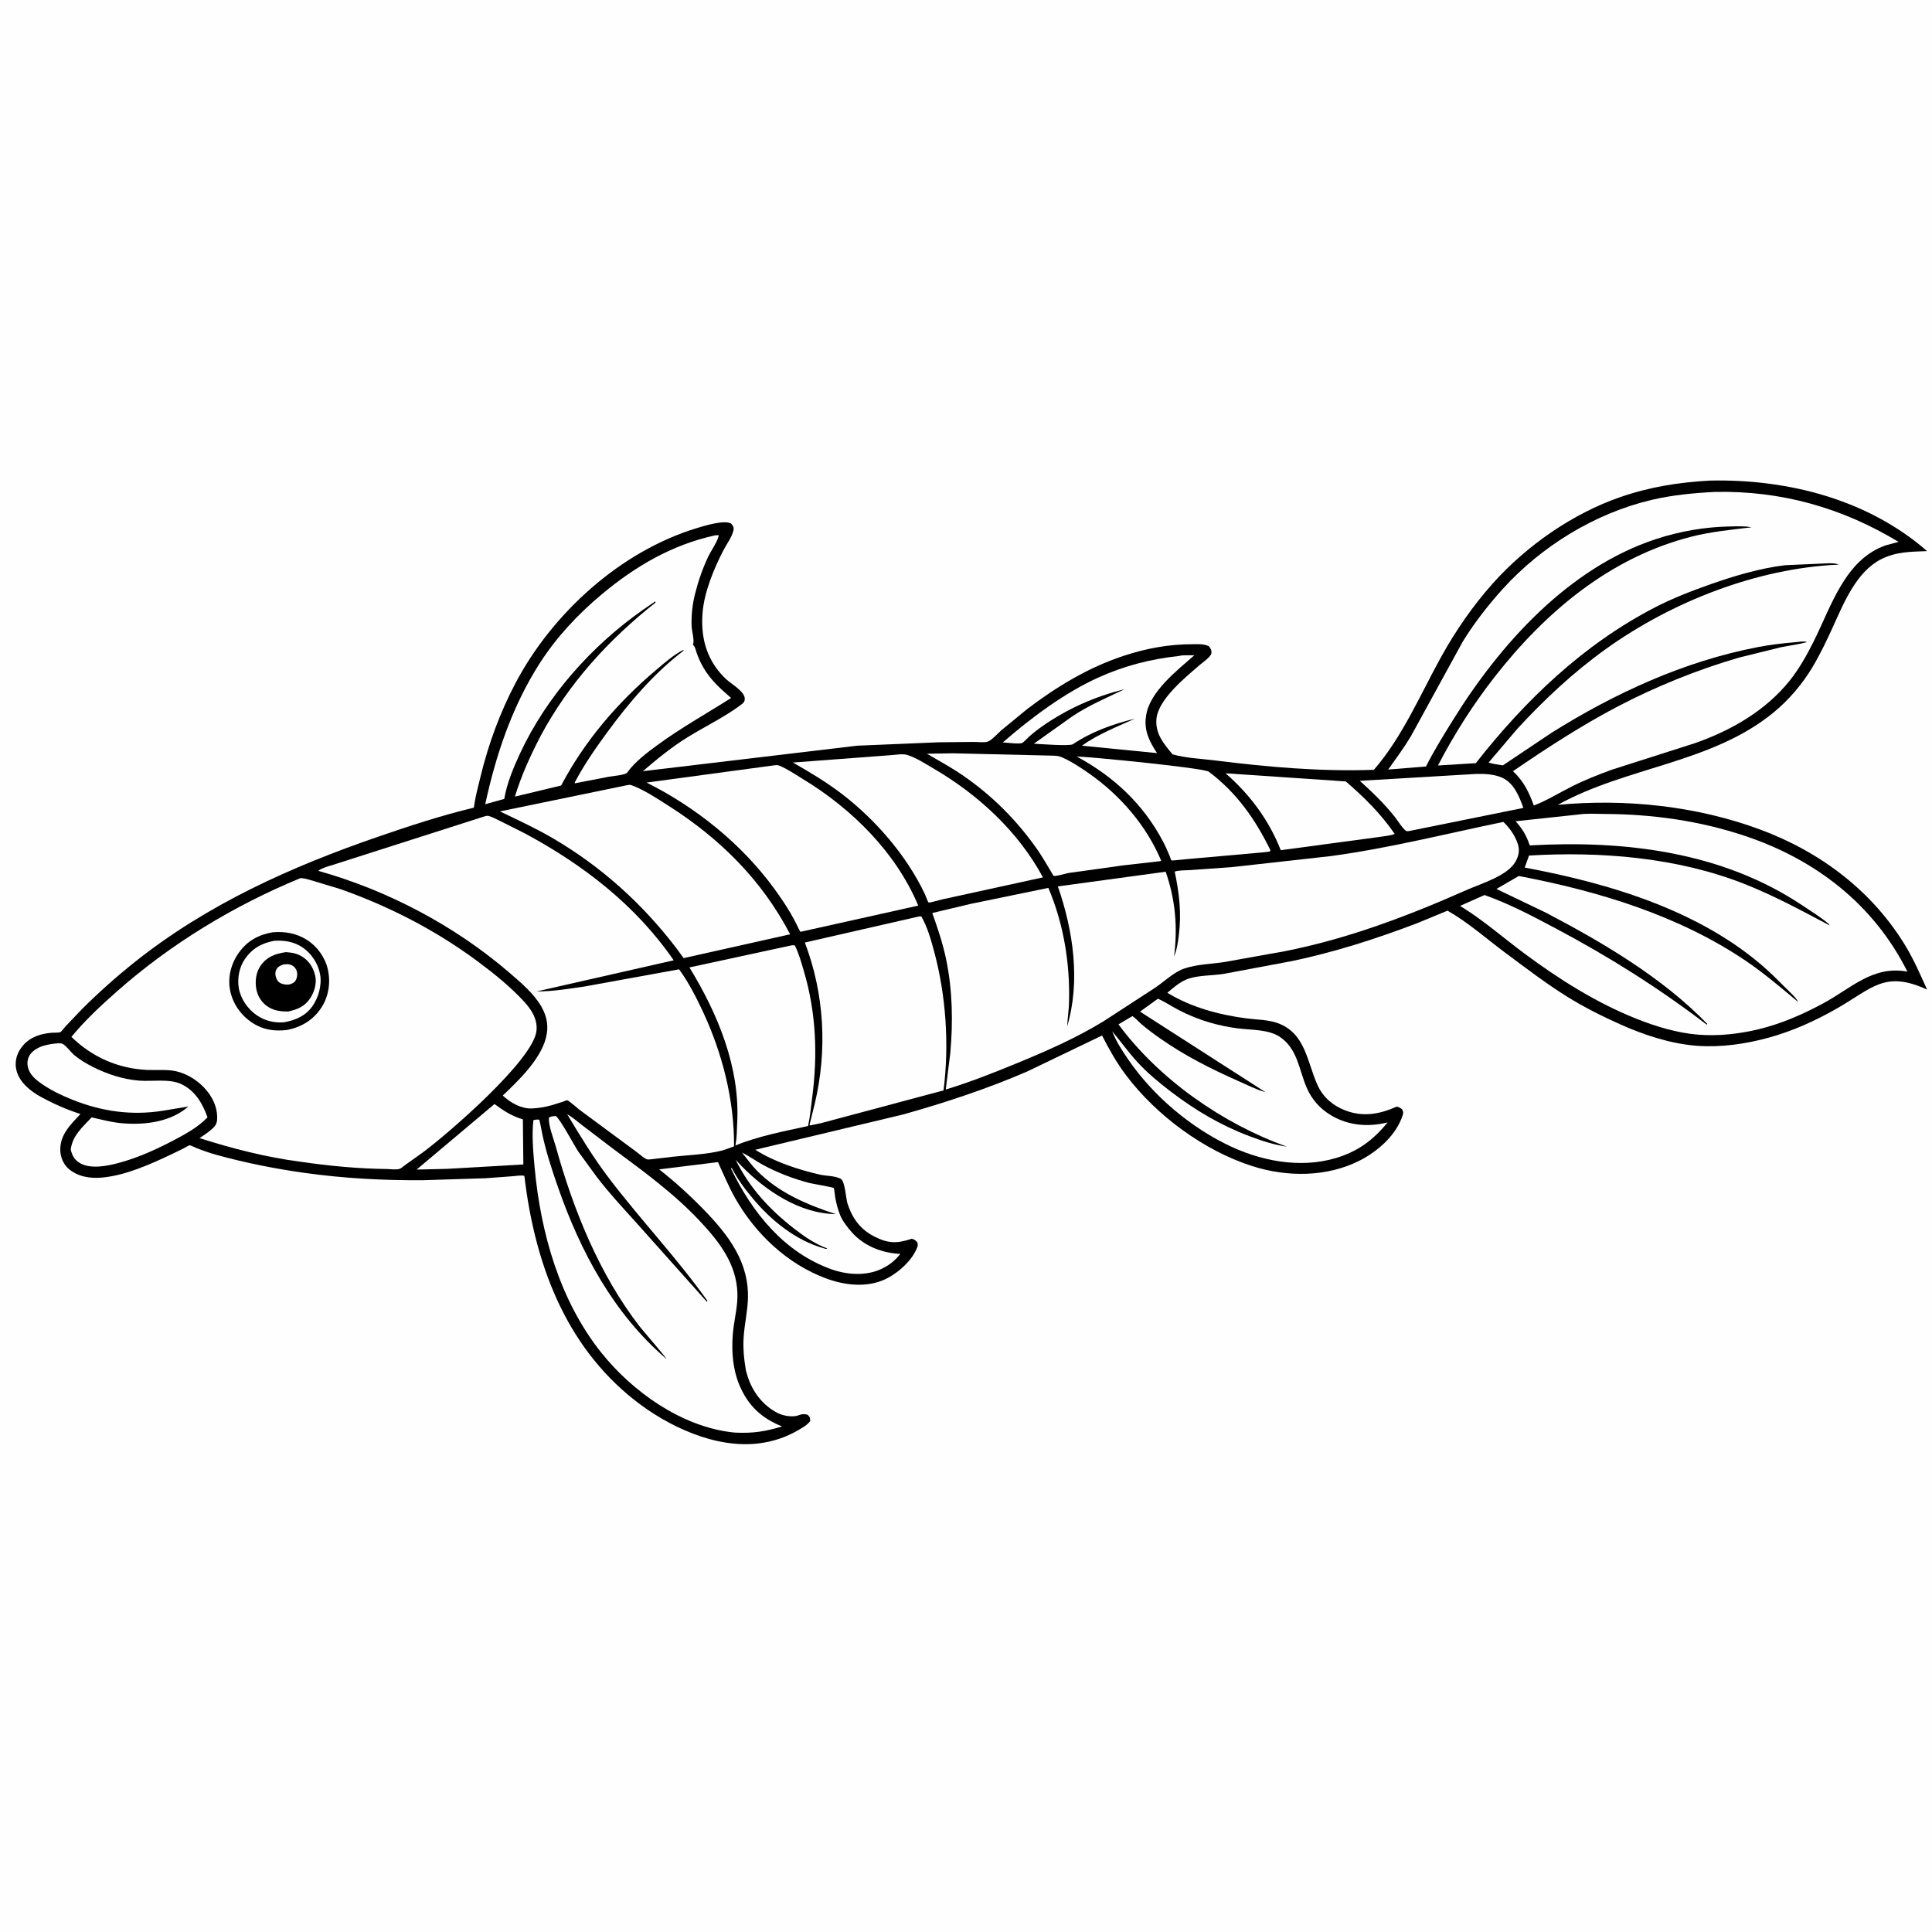 <svg version="1.1" xmlns="http://www.w3.org/2000/svg" style="display: block;" viewBox="0 0 2048 2048" width="1024" height="1024">
<path transform="translate(0,0)" fill="rgb(254,254,254)" d="M -0 -0 L 2048 0 L 2048 2048 L -0 2048 L -0 -0 z"/>
<path transform="translate(0,0)" fill="rgb(0,0,0)" d="M 1812.74 509.444 C 1894.97 507.652 1979.89 529.299 2042.81 584.195 C 2025.44 584.87 2009.62 584.76 1993.64 593.022 C 1967.9 606.332 1954.71 638.73 1943.39 663.613 C 1936.7 678.322 1929.57 693.345 1921.29 707.225 C 1910.66 725.041 1896.17 742.044 1880.13 755.202 C 1814.16 809.345 1724.44 812.541 1651.35 853.162 C 1722.96 846.415 1798.31 854.303 1865.84 879.338 C 1929.8 903.051 1985.28 944.759 2020.62 1003.87 C 2029.21 1018.24 2035.84 1033.79 2042.8 1049 C 1998.02 1028.43 1984.85 1047.45 1947.43 1068.87 C 1924.29 1082.13 1900.23 1093.03 1874.45 1100.08 C 1850.27 1106.7 1824.09 1110.45 1799 1108.59 C 1771.17 1106.52 1743.06 1097.26 1717.76 1085.96 C 1698.36 1077.29 1679.31 1067.77 1661.26 1056.52 C 1638.91 1042.6 1617.8 1026.39 1596.66 1010.72 C 1576.26 995.597 1556.5 977.889 1534.41 965.34 L 1501.94 978.744 C 1458.62 995.202 1415.51 1009.09 1370.11 1018.67 L 1296.85 1032.41 C 1285.56 1034.15 1270.96 1033.82 1260.23 1037.29 C 1251.79 1040.03 1244.1 1046.72 1237.42 1052.37 C 1262.79 1067.87 1292.06 1075.71 1321.35 1079.54 C 1332.16 1080.95 1344.13 1080.81 1354.43 1084.55 C 1384.19 1095.35 1385.52 1126.15 1396.83 1150.66 C 1402.67 1163.31 1413.26 1172.25 1426.14 1177.12 C 1445.25 1184.34 1462.4 1181.1 1480.5 1173.08 C 1483.34 1173.6 1484.36 1174.34 1486.5 1176.12 C 1487.36 1178.64 1487.83 1179.17 1487.05 1181.69 C 1480.46 1202.89 1461.13 1219.95 1442.05 1229.86 C 1407.08 1248.03 1364.2 1247.92 1327.28 1236.07 C 1276.2 1219.68 1225.92 1182.55 1193.58 1139.7 C 1183.77 1126.7 1175.62 1112.16 1168.22 1097.69 L 1088.9 1135.81 C 1046.88 1154.04 1001.75 1168.93 957.705 1181.29 L 800.648 1218.79 C 820.468 1231.48 845.978 1239.79 868.788 1245.08 C 875.323 1246.6 885.358 1246.34 891.106 1249.54 C 895.993 1252.26 896.507 1270.13 898.466 1276.06 C 903.719 1291.98 912.312 1303.52 927.356 1311.04 C 942.062 1318.4 951.165 1318.16 966.5 1313.13 C 969.576 1313.97 970.039 1314.49 972.319 1316.77 C 972.87 1318.88 973.202 1319.67 972.449 1321.79 C 967.464 1335.88 951.705 1349.75 938.501 1355.98 C 918.773 1365.29 895.41 1362.49 875.535 1355.13 C 834.542 1339.94 800.587 1307.7 779.248 1269.97 C 772.347 1257.77 766.959 1244.59 761.063 1231.88 L 698.759 1239.58 C 715.322 1252.59 730.905 1266.76 745.604 1281.84 C 772.247 1309.18 794.816 1338.46 792.757 1378.57 C 792.095 1391.48 789.231 1404.13 788.322 1417 C 787.457 1429.24 788.701 1440.9 790.736 1452.96 L 792.442 1458.74 C 797.646 1475.44 808.894 1490.21 824.799 1498.08 C 830.387 1500.84 840.422 1502.65 846.488 1500.26 C 850.061 1498.86 852.419 1498.72 856.131 1499.69 C 858.945 1502.6 858.661 1502.69 858.833 1506.5 C 855.276 1510.91 850.964 1513.22 846.162 1516.03 C 833.393 1523.52 819.716 1528.05 805.039 1529.96 C 758.684 1536 707.92 1512.02 672.407 1483.98 C 598.245 1425.44 566.64 1337.58 555.856 1246.48 C 552.295 1245.55 547.265 1246.56 543.509 1246.84 L 514.922 1248.97 L 449.151 1251.06 C 407.159 1251.44 364.275 1249.11 322.677 1243.28 C 291.605 1238.92 260.794 1232.82 230.536 1224.49 C 222.924 1222.39 215.582 1219.9 208.245 1216.98 C 207.151 1216.55 201.867 1213.92 200.976 1214.04 C 199.693 1214.23 196.468 1216.41 195.179 1217.07 L 182.441 1223.28 C 159.76 1234 133.402 1246 108.147 1248.28 C 95.602 1249.41 82.238 1247.4 72.5 1238.76 C 67.106 1233.97 64.105 1226.57 63.915 1219.44 C 63.471 1202.73 74.782 1192.18 85.292 1180.89 C 70.634 1176.22 57.006 1170.18 43.5 1162.84 C 32.728 1156.98 20.942 1147.66 17.599 1135.24 C 15.492 1127.41 16.864 1119.53 21.113 1112.73 C 28.819 1100.4 41.275 1095.87 55.204 1094.73 C 57.194 1094.57 62.26 1094.86 63.918 1094.11 C 65.235 1093.52 68.363 1089.21 69.459 1088.01 L 86.47 1070.14 C 104.3 1052.32 123.144 1035.5 142.865 1019.8 C 219.761 958.556 308.457 918.765 400.828 886.944 C 434.056 875.497 468.084 864.36 502.272 856.152 C 503.816 844.923 506.809 833.68 509.509 822.664 C 517.894 788.441 530.002 755.322 546.435 724.156 C 585.538 649.999 657.548 584.506 738.559 559.845 C 746.777 557.344 767.456 550.922 775 554.951 C 776.991 557.338 778.173 558.869 777.512 562.11 C 776.088 569.097 770.01 577.152 766.711 583.562 C 756.693 603.025 746.478 627.654 744.738 649.671 C 743.112 670.234 746.592 690.108 758.656 707.23 C 761.976 711.942 765.672 716.222 769.911 720.13 C 775.147 724.957 789.355 732.983 789.486 740.5 C 789.537 743.473 788.436 744.85 786.172 746.575 C 769.094 759.585 748.194 769.656 729.802 780.915 C 712.584 791.456 696.763 804.364 681.478 817.497 L 908.605 790.471 L 994.887 786.859 L 1031.73 786.46 C 1035.99 786.436 1042.7 787.294 1046.58 786.286 C 1050.95 785.154 1057.91 777.228 1061.44 774.142 L 1089.13 751.417 C 1120.74 727.49 1153.72 707.504 1191.64 695.04 C 1215.1 687.328 1239.32 682.851 1264.03 682.892 C 1269.96 682.902 1276.08 682.325 1281.5 685.059 C 1283.31 687.348 1284.86 689.823 1284 693 C 1283.01 696.647 1274.67 702.393 1271.7 704.957 C 1256.79 717.856 1227.46 741.463 1225.84 762.399 C 1224.64 777.953 1233.73 788.513 1242.95 799.638 C 1256.93 803.622 1273.65 804.313 1288.14 806.124 C 1344.11 813.118 1399.91 818.044 1456.37 816.021 C 1486.76 780.968 1505.29 736.794 1527.55 696.551 C 1543.05 668.542 1561.57 641.683 1582.98 617.849 C 1618.5 578.291 1667.17 544.349 1717.56 526.937 C 1748.88 516.114 1779.76 511.249 1812.74 509.444 z"/>
<path transform="translate(0,0)" fill="rgb(254,254,254)" d="M 524.163 1170.33 C 533.064 1176.89 542.284 1183.01 552.965 1186.15 L 554.275 1186.52 L 554.77 1234.37 L 473.75 1239.03 L 441.625 1239.8 L 524.163 1170.33 z"/>
<path transform="translate(0,0)" fill="rgb(254,254,254)" d="M 1564.06 820.436 C 1573.24 820.098 1584.1 820.607 1592.5 824.49 C 1605.01 830.271 1610.44 844.311 1614.86 856.406 L 1493.5 880.981 L 1491.5 881.1 C 1488.45 880.917 1481.15 869.205 1478.67 866.079 C 1467.26 851.695 1455.03 840.058 1441.47 827.705 L 1564.06 820.436 z"/>
<path transform="translate(0,0)" fill="rgb(254,254,254)" d="M 786.564 1221.81 C 794.131 1225.44 801.106 1230.65 808.514 1234.68 C 823.94 1243.08 841.485 1249.78 858.481 1254.14 C 860.979 1254.78 883.109 1258.52 883.774 1259.32 C 884.376 1260.05 885.133 1268.14 885.39 1269.51 C 886.552 1275.72 888.217 1282.29 890.607 1288.13 C 893.2 1294.46 898.27 1300.94 902.758 1306.05 C 915.444 1320.51 934.024 1327.9 952.955 1329.12 L 954.395 1329.2 C 948.801 1336.27 942.735 1341.09 934.647 1344.98 C 918.392 1352.79 898.208 1351.46 881.55 1345.56 C 831.423 1327.79 797.453 1285.52 775.007 1239 L 775.5 1237.78 C 781.619 1249.61 789.115 1259.85 797.682 1270 C 816.968 1293.49 843.865 1315.2 873.637 1323.34 C 875.276 1323.79 875.518 1324.22 876.981 1323.38 C 864.089 1318.84 851.752 1310.18 841.071 1301.82 C 815.453 1281.77 794.346 1258.85 779.854 1229.51 L 785.836 1235.82 C 811.512 1262.19 847.754 1286.57 885.997 1287.01 C 855.386 1277.02 825.225 1264.25 802.236 1240.82 C 796.558 1235.03 791.709 1228.09 786.564 1221.81 z"/>
<path transform="translate(0,0)" fill="rgb(254,254,254)" d="M 1299.11 819.725 L 1426.61 828.36 C 1446.16 845.226 1463.81 862.597 1478.43 884.003 C 1473.93 885.889 1468.07 886.234 1463.23 887.06 L 1357.65 901.245 C 1345.14 869.293 1324.92 842.119 1299.11 819.725 z"/>
<path transform="translate(0,0)" fill="rgb(254,254,254)" d="M 1249.48 695.393 C 1253.96 694.138 1261.24 694.806 1266.06 694.599 C 1248.11 710.426 1218.93 732.921 1215 758.071 L 1214.8 759.5 C 1212.53 774.387 1218.5 786.241 1226.52 798.327 L 1146.87 790.471 C 1163.66 778.396 1184.17 770.335 1202.99 761.857 C 1180.05 767.432 1157 775.637 1137.3 788.91 C 1134.05 791.099 1102.51 788.746 1095.92 788.361 L 1136.53 759.474 C 1154.25 747.577 1172.83 739.839 1191.94 730.705 C 1161.23 738.016 1131.48 751.375 1105.54 769.398 C 1100.4 772.968 1095.59 776.678 1090.91 780.831 C 1088.87 782.642 1085.62 786.511 1083.42 787.574 C 1080.45 789.011 1067.02 787.17 1063.03 787.005 C 1092.81 761.053 1128.71 734.197 1164.8 717.982 C 1192.02 705.748 1219.89 698.551 1249.48 695.393 z"/>
<path transform="translate(0,0)" fill="rgb(254,254,254)" d="M 1141.32 801.892 C 1158.28 802.482 1276.07 814.082 1281.35 818.046 C 1311.02 840.329 1330.52 868.311 1346.7 901.2 L 1345.98 902.691 L 1337.98 903.627 L 1259.37 910.596 C 1257.15 910.789 1242.17 912.406 1241.82 912.13 C 1241.31 911.728 1240.25 908.247 1239.86 907.306 C 1237.7 902.154 1235.48 896.975 1232.86 892.035 C 1211.67 852.002 1180.76 823.356 1141.32 801.892 z"/>
<path transform="translate(0,0)" fill="rgb(254,254,254)" d="M 57.196 1106.31 C 59.627 1106.15 63.903 1105.44 66.128 1106.45 C 70.035 1108.24 75.329 1115.69 79.078 1118.76 C 84.802 1123.45 91.685 1127.54 98.27 1130.9 C 113.268 1138.55 130.308 1144.08 147.145 1145.48 C 161.052 1146.64 179.703 1143.14 192.351 1149.29 C 207.088 1156.45 214.644 1169.56 219.965 1184.41 C 210.554 1194.39 197.097 1201.92 185.066 1208.26 C 166.053 1218.28 146.057 1227.37 125.231 1232.93 C 113.356 1236.1 95.386 1239.59 84.301 1232.66 C 78.582 1229.08 76.6 1224.96 74.968 1218.63 C 76.729 1203.83 87.505 1194.7 97.159 1184.45 C 108.411 1187.03 119.722 1190.04 131.276 1190.85 C 155.143 1192.52 181.174 1189.07 199.697 1172.95 L 172.745 1177.4 C 139.474 1182.73 108.055 1178.23 76.894 1165.81 C 64.684 1160.94 52.093 1154.87 41.513 1146.98 C 35.389 1142.41 30.152 1137 29.212 1129.1 C 28.736 1125.1 29.796 1120.39 32.369 1117.24 C 38.606 1109.6 47.951 1107.64 57.196 1106.31 z"/>
<path transform="translate(0,0)" fill="rgb(254,254,254)" d="M 1010 798.52 L 1116 801.021 C 1119.13 801.168 1121.93 801.187 1124.87 802.436 C 1134.99 806.742 1145.39 813.551 1154.37 819.839 C 1187.51 843.057 1215.09 874.903 1230.92 912.364 L 1229.74 912.871 L 1190.99 917.289 L 1133.39 925.295 C 1129.41 925.931 1120.02 929.044 1116.78 928.466 C 1116.72 928.456 1105.95 909.755 1101 902.559 C 1079.05 870.647 1052.11 843.496 1020.11 821.593 C 1008.02 813.316 995.247 806.386 982.613 799 L 1010 798.52 z"/>
<path transform="translate(0,0)" fill="rgb(254,254,254)" d="M 838.329 1002.26 C 840.011 1001.91 840.838 1001.93 842.5 1002.11 C 846.893 1010.71 849.58 1020.75 852.3 1030 C 865.087 1073.49 866.855 1117.77 861.062 1162.5 C 859.715 1172.9 858.825 1183.32 856.599 1193.59 C 831.167 1199.19 803.681 1204.38 779.608 1214.24 C 781.044 1206.59 781.107 1198.71 781.425 1190.94 C 784.779 1131.85 761.027 1074.87 730.821 1025.51 L 838.329 1002.26 z"/>
<path transform="translate(0,0)" fill="rgb(254,254,254)" d="M 943.396 800.578 C 948.186 800.227 956.785 798.827 961.292 800.149 C 970.674 802.902 981.136 809.724 989.551 814.638 C 1036.95 842.32 1079.37 881.41 1105.57 930.051 L 998.94 953.356 C 997.171 953.765 985.511 957.081 984.423 956.706 C 983.623 956.431 981.372 949.8 980.319 947.581 C 960.813 906.498 927.45 868.144 891.248 840.71 C 875.161 828.52 858.032 818.352 840.547 808.321 L 943.396 800.578 z"/>
<path transform="translate(0,0)" fill="rgb(254,254,254)" d="M 1227.44 1058.66 C 1234.74 1061.89 1241.69 1066.59 1248.78 1070.32 C 1259.84 1076.15 1271.44 1080.81 1283.45 1084.24 C 1292.69 1086.87 1302.3 1088.86 1311.82 1090.09 C 1326.21 1091.96 1344.95 1090.96 1357.18 1099.47 C 1375.55 1112.25 1376.99 1133.9 1385.02 1152.7 C 1390.43 1165.37 1399.12 1175.2 1410.91 1182.25 C 1429.38 1193.3 1450.36 1194.88 1470.9 1189.82 C 1457.65 1206.2 1443.4 1217.66 1423.58 1225.07 C 1385.34 1239.38 1342.01 1232.45 1305.79 1215.78 C 1262.86 1196.01 1222.04 1161.52 1195.53 1122.48 C 1189.41 1113.46 1182.83 1103.48 1179.04 1093.24 C 1188.03 1103.99 1196.11 1115.37 1205.6 1125.73 C 1216.22 1137.34 1228.63 1147.63 1241.13 1157.15 C 1267.03 1176.88 1293.61 1192.72 1324.15 1204.26 C 1337.13 1209.16 1350.32 1213.61 1364.12 1215.45 C 1296.22 1191.28 1228.74 1144.14 1185.62 1085.87 L 1200.42 1077.11 C 1203.86 1079.41 1206.7 1082.78 1209.83 1085.5 C 1216.16 1090.99 1223.11 1096.09 1229.96 1100.89 C 1255.48 1118.79 1283.48 1133.01 1311.92 1145.6 C 1321.55 1149.87 1331.4 1154.85 1341.52 1157.78 L 1208.48 1072.36 L 1227.44 1058.66 z"/>
<path transform="translate(0,0)" fill="rgb(254,254,254)" d="M 819.674 811.414 C 822.149 811.179 823.865 810.662 826.215 811.639 C 834.807 815.211 843.196 821.031 851.183 825.873 C 902.917 857.239 949.772 903.583 973.386 959.983 L 848.5 987.773 L 846.723 984.72 C 839.859 969.751 830.852 955.94 821.195 942.643 C 786.513 894.89 738.028 855.89 685.364 829.553 L 819.674 811.414 z"/>
<path transform="translate(0,0)" fill="rgb(254,254,254)" d="M 664.682 832.337 C 666.323 832.059 667.727 831.724 669.353 832.318 C 682.662 837.183 696.7 846.544 708.626 854.136 C 763.005 888.755 807.665 932.903 837.568 990.373 L 724.683 1015.64 L 717.13 1005.33 C 681.053 957.93 637.238 918.488 585.7 888.375 C 567.833 877.935 548.597 869.071 529.94 860.126 L 664.682 832.337 z"/>
<path transform="translate(0,0)" fill="rgb(254,254,254)" d="M 974.024 971.5 L 976.624 971.374 C 983.197 982.873 986.838 996.028 990.264 1008.76 C 1002.85 1055.54 1006.33 1107.68 1000.18 1155.87 L 869.838 1190.73 L 858.742 1193.01 C 857.637 1192.1 858.345 1191.46 858.683 1190.09 L 863.694 1169.95 C 877.178 1113.14 873.899 1053.68 853.175 999.115 L 974.024 971.5 z"/>
<path transform="translate(0,0)" fill="rgb(254,254,254)" d="M 758.012 567.5 L 761.847 567.286 C 761.607 572.508 753.478 584.286 750.887 589.743 C 744.72 602.732 740.242 615.814 736.718 629.755 C 733.96 640.664 732.669 652.78 733.165 664 C 733.4 669.331 735.972 677.54 734.892 682.372 C 734.804 682.764 734.5 683.109 734.5 683.51 C 736.891 685.184 737.673 689.854 738.693 692.688 C 740.488 697.678 742.656 702.406 745.265 707.025 C 752.847 720.45 763.518 729.922 775.018 739.901 C 748.838 756.504 722.033 771.394 696.969 789.754 C 685.556 798.114 673.132 807.451 664.824 819.002 C 662.992 821.548 649.26 822.707 645.456 823.367 L 609.4 830.342 L 609.314 829.343 C 618.891 811.017 631.294 793.203 643.5 776.527 C 666.718 744.808 693.114 713.772 724.5 689.855 L 724.5 688.84 C 713.976 694.17 704.223 702.801 695.209 710.429 C 654.622 744.777 619.666 785.513 594.834 832.678 L 545.839 844.427 C 552.671 821.89 562.259 800.984 573.077 780.141 C 602.967 724.185 645.388 677.881 694.934 638.725 L 694.5 637.536 L 681 646.82 C 626.65 685.089 579.285 738.417 551.161 798.895 C 544.052 814.183 537.429 830.225 534.506 846.894 L 514.361 852.517 C 525.723 799.929 542.961 748.58 572.171 703.045 C 590.05 675.175 612.76 650.95 638.133 629.793 C 673.73 600.112 712.383 577.47 758.012 567.5 z"/>
<path transform="translate(0,0)" fill="rgb(254,254,254)" d="M 584.648 1183.5 L 589 1182.97 C 593.387 1185.32 608.793 1214.37 612.868 1220.52 L 632.623 1247.62 C 645.615 1264.65 659.992 1280.04 674.31 1295.91 L 749.265 1379.89 L 749.929 1379 C 717.724 1333.65 679.209 1293.23 645.571 1248.99 C 629.05 1227.26 615.205 1204.47 601.224 1181.09 C 606.809 1184.24 612.031 1188.9 617.173 1192.8 L 649 1217.08 C 681.76 1241.41 714.405 1264.95 742.377 1294.91 C 762.697 1316.68 780.697 1339.89 781.693 1370.9 C 782.082 1383.04 779.284 1394.7 777.655 1406.63 C 774.911 1426.71 775.923 1449.84 784.001 1468.74 C 793.22 1490.31 807.437 1503.47 829.034 1512.07 C 811.268 1517.45 798.39 1519.48 779.757 1518.64 L 775.487 1518.23 C 721.862 1511.86 670.277 1475.08 637.301 1433.74 C 593.345 1378.64 573.067 1306.75 566.721 1237.52 C 565.243 1221.4 563.6 1203.47 565.41 1187.38 L 568.5 1186.8 C 568.69 1186.78 571.348 1186.81 571.5 1186.91 C 572.118 1187.29 574.272 1199.36 574.623 1201.07 C 578.685 1220.79 585.019 1239.9 591.641 1258.89 C 615.47 1327.22 650.72 1392.94 706.405 1440.5 C 706.522 1439.4 681.091 1410.03 678.277 1406.41 C 635.351 1351.1 607.671 1282.21 589.073 1215.13 C 586.813 1206.97 580.955 1192.49 581.964 1184.5 L 584.648 1183.5 z"/>
<path transform="translate(0,0)" fill="rgb(254,254,254)" d="M 1673.34 863.413 C 1681.94 862.017 1692.42 862.796 1701.15 862.834 C 1751.63 863.055 1801.53 870.02 1849.5 886.03 C 1924.43 911.035 1986.25 958.565 2021.92 1029.99 C 1985.25 1023.12 1962.15 1047.8 1932.45 1063.73 C 1910.85 1075.32 1888.1 1085.31 1864.2 1091.05 C 1843.54 1096.01 1821.11 1098.55 1799.84 1096.77 C 1777.62 1094.91 1755.68 1088.25 1735.03 1080.07 C 1692.38 1063.16 1652.9 1038.18 1616.15 1010.91 C 1593.41 994.028 1571.96 975.03 1547.74 960.272 L 1573.64 948.767 C 1600.21 958.183 1624.71 971.187 1649.55 984.384 C 1706.03 1014.4 1758.15 1047.18 1809 1086.04 L 1809.9 1085.5 C 1762.31 1036.31 1698.92 999.034 1638.65 967.446 L 1586.3 942.327 L 1609.98 928.59 C 1694.1 944.571 1779.22 970.244 1850.71 1018.58 C 1870.16 1031.73 1887.86 1046.96 1905.89 1061.95 L 1905.3 1060.56 C 1903.32 1057.25 1899.56 1053.89 1896.86 1051.15 L 1880.03 1034.5 C 1810.46 967.471 1709.02 936.921 1616.26 919.658 L 1620.82 906.903 C 1696.88 902.429 1777.49 908.81 1848.9 936.904 C 1880.31 949.262 1909.64 965.225 1939.44 980.961 C 1938.48 979.377 1938.86 979.701 1937.57 978.617 C 1929.56 971.86 1920.15 966.183 1911.43 960.322 C 1825.92 902.832 1722.34 890.486 1621.6 896.177 C 1618.13 885.72 1613.92 878.735 1606.62 870.556 L 1673.34 863.413 z"/>
<path transform="translate(0,0)" fill="rgb(254,254,254)" d="M 514.536 865.089 C 515.786 864.873 516.739 864.649 518 864.976 C 521.974 866.005 526.303 868.48 530.085 870.242 L 556.409 883.47 C 618.171 916.611 674.069 959.674 714.134 1017.96 L 568.814 1050.97 C 585.837 1051.04 602.805 1048.17 619.602 1045.73 L 719.867 1027.51 C 729.649 1040.87 738.09 1057.26 745.052 1072.19 C 765.77 1116.64 778.41 1166.08 778.124 1215.18 C 773.619 1216.71 769.114 1218.7 764.5 1219.84 C 748.667 1223.74 730.062 1224.36 713.764 1226.13 L 691.918 1228.71 C 690.581 1228.81 686.903 1229.39 685.771 1228.95 C 682.16 1227.55 677.121 1222.73 673.821 1220.41 L 614.218 1176.36 C 612.081 1174.75 603.025 1166.53 601.062 1166.24 C 600.815 1166.2 597.561 1167.55 597.053 1167.73 L 584.995 1171.56 C 577.851 1173.46 570.733 1174.83 563.324 1175.03 C 552.382 1175.32 540.828 1168.81 532.965 1161.33 C 549.569 1145.47 572.266 1123.71 578.504 1100.99 C 581.855 1088.78 580.115 1077.92 573.859 1067 C 565.93 1053.16 551.993 1041.45 539.992 1031.11 C 482.151 981.3 410.768 943.666 337.402 923.153 C 341.567 919.486 352.677 917.146 358.392 915.042 L 514.536 865.089 z"/>
<path transform="translate(0,0)" fill="rgb(254,254,254)" d="M 1593.59 871.25 C 1600.3 877.61 1606.05 885.735 1608.93 894.61 C 1611.13 901.381 1610 907.008 1606.58 913.206 C 1598.18 928.424 1570.39 936.468 1555.04 943.266 C 1492.56 970.929 1428.57 995.302 1361.28 1008.44 L 1297.96 1019.8 C 1284.09 1021.92 1268.75 1022.15 1255.47 1026.66 C 1244.2 1030.5 1234.45 1040.34 1224.56 1046.98 L 1169.93 1082.5 C 1140.74 1100.38 1108.86 1114.36 1077.24 1127.34 C 1052.9 1137.34 1027.74 1147.31 1002.54 1154.92 L 1007.29 1116.87 C 1010.31 1083.59 1009.78 1049.82 1002.95 1017 C 999.457 1000.18 994.041 983.969 988.229 967.84 L 1029.16 958.104 L 1111.31 941.202 C 1127.55 979.522 1134.32 1021.08 1133.22 1062.54 C 1133 1071.14 1131.59 1079.51 1131.24 1088.04 C 1145.56 1039.97 1137.6 986.117 1121.37 939.64 L 1235.68 924.064 C 1246.03 954.056 1248.45 982.523 1244.6 1013.94 C 1247.62 1006.53 1248.62 998.914 1249.62 991.039 C 1252.57 967.873 1249.99 946.595 1245.24 923.952 C 1250.18 922.307 1256.86 922.695 1262.11 922.303 L 1305.98 919.173 L 1410.45 907.527 C 1472.5 899.132 1532.42 883.911 1593.59 871.25 z"/>
<path transform="translate(0,0)" fill="rgb(254,254,254)" d="M 1818.05 521.448 C 1888.1 520.005 1952.73 538.219 2012.53 574.419 L 1999.08 578.033 C 1955.76 593 1941.18 642.866 1922.58 679.918 C 1915.23 694.552 1907.27 708.894 1896.98 721.708 C 1871.54 753.405 1834.92 774.397 1796.96 787.704 L 1708.5 815.954 C 1694.14 821.215 1679.65 826.911 1666 833.795 C 1652.66 840.527 1639.9 848.505 1625.92 853.882 C 1620.59 839.251 1615.21 828.297 1603.83 817.478 C 1639.62 793.008 1675.8 769.43 1714.22 749.226 C 1754.58 728.002 1799.43 709.889 1843.2 697.143 L 1887.59 686.164 C 1896.83 684.295 1906.44 683.158 1915.52 680.659 L 1914.5 680.284 C 1911.06 679.583 1905.76 680.561 1902.19 680.855 C 1889.14 681.931 1876.36 683.462 1863.5 685.931 C 1785.27 700.948 1711.94 734.668 1644.74 776.764 L 1593.11 811.321 C 1587.98 810.578 1582.96 809.89 1577.98 808.36 L 1607.99 773.057 C 1636.68 741.834 1667.6 712.879 1702.07 688.122 C 1772.05 637.873 1862.5 602.302 1949 598.535 C 1946.35 597.07 1942.77 597.269 1939.79 597.053 L 1892.5 599.125 C 1865.93 602.3 1838.92 610.308 1813.69 619.173 C 1793.81 626.163 1773.37 634.033 1754.64 643.7 C 1678.59 682.946 1616.87 742.17 1564.41 808.978 L 1524.3 811.456 C 1541.33 778.498 1561.95 746.18 1584.81 717.001 C 1638.65 648.29 1707.03 590.721 1793.27 568.816 C 1814.17 563.505 1835.36 561.556 1856.68 558.955 C 1849.47 557.51 1841.51 557.941 1834.16 558.067 C 1807.29 558.529 1780.69 563.108 1755.18 571.516 C 1662.49 602.066 1589.97 682.913 1539.99 763.599 C 1530.05 779.646 1520.1 795.611 1511.62 812.496 L 1471.56 815.744 C 1479.77 804.159 1488.3 792.677 1495.59 780.482 L 1550.42 680.401 C 1562.65 660.46 1577.28 641.679 1592.96 624.346 C 1634.15 578.799 1691.17 543.836 1751.13 529.841 C 1773.14 524.703 1795.53 522.585 1818.05 521.448 z"/>
<path transform="translate(0,0)" fill="rgb(254,254,254)" d="M 318.37 930.88 L 319.617 930.855 C 323.897 931.148 328.667 932.901 332.801 934.011 L 360.49 942.384 C 412.118 960.521 461.481 985.927 505.494 1018.48 C 523.127 1031.52 540.592 1045.57 555.5 1061.69 C 563.371 1070.21 569.887 1080.32 568.726 1092.5 C 565.793 1123.26 475.62 1201.15 448.936 1221.08 L 430.246 1234.41 C 428.377 1235.71 425.549 1238.37 423.573 1239.05 C 420.364 1240.15 413.692 1239.25 410.133 1239.21 C 379.716 1238.85 348.849 1235.93 318.761 1231.53 C 282.252 1226.81 246.511 1217.58 211.478 1206.45 C 216.505 1203.11 221.723 1199.74 226.06 1195.5 C 229.732 1191.91 230.316 1188.73 230.225 1183.75 C 229.804 1160.79 207.937 1140.29 186.5 1135.53 C 177.027 1133.43 165.844 1134.63 156.118 1134.19 C 125.179 1132.76 97.716 1120.61 75.687 1099.13 C 90.293 1081.42 106.951 1065.93 124.124 1050.77 C 181.329 1000.25 247.887 959.986 318.37 930.88 z"/>
<path transform="translate(0,0)" fill="rgb(0,0,0)" d="M 288.774 988.29 C 301.68 987.161 313.914 989.149 325.062 996.125 C 336.256 1003.13 344.615 1014.77 347.534 1027.66 C 350.612 1041.25 348.448 1056.15 340.811 1067.92 C 332.236 1081.14 319.674 1088.76 304.452 1091.81 C 291.068 1093.35 279.181 1091.86 267.584 1084.28 C 255.428 1076.33 246.569 1063.86 243.861 1049.51 C 241.253 1035.69 245.02 1021.29 253.16 1009.93 C 262.177 997.355 273.727 991.014 288.774 988.29 z"/>
<path transform="translate(0,0)" fill="rgb(254,254,254)" d="M 290.898 997.24 C 301.536 996.698 311.406 998.121 320.5 1004.16 C 330.224 1010.62 337.35 1021.64 339.366 1033.12 C 341.339 1044.36 337.547 1057.9 330.831 1067.1 C 323.491 1077.14 312.955 1081.55 301.062 1083.65 C 290.882 1084.56 280.838 1082.09 272.371 1076.35 C 262.734 1069.81 255.092 1058.91 253.132 1047.35 C 251.39 1037.07 253.615 1025.26 259.56 1016.65 C 267.418 1005.26 277.473 999.73 290.898 997.24 z"/>
<path transform="translate(0,0)" fill="rgb(0,0,0)" d="M 303.078 1009.3 C 309.644 1009.73 314.915 1010.68 320.568 1014.23 C 328.004 1018.91 332.513 1026.44 334.274 1034.94 C 335.841 1042.5 333.174 1051.64 328.969 1058 C 323.048 1066.95 315.313 1070.11 305.333 1072.26 C 298.1 1072.26 291.401 1071.54 285.018 1067.8 C 278.214 1063.82 273.456 1056.89 271.851 1049.19 C 270.063 1040.62 271.221 1030.64 276.441 1023.4 C 283.268 1013.92 291.992 1010.99 303.078 1009.3 z"/>
<path transform="translate(0,0)" fill="rgb(254,254,254)" d="M 299.968 1022.5 C 302.793 1022.06 305.161 1021.75 307.942 1022.63 C 310.731 1023.51 312.909 1025.54 314.107 1028.2 C 315.512 1031.32 315.262 1035.43 313.827 1038.5 C 312.398 1041.56 310.032 1042.49 307.02 1043.5 C 304.223 1043.96 302.01 1043.77 299.27 1042.95 C 296.451 1042.11 294.585 1040.64 293.321 1037.96 C 291.937 1035.03 291.344 1031.53 292.626 1028.45 C 294.039 1025.06 296.726 1023.71 299.968 1022.5 z"/>
</svg>